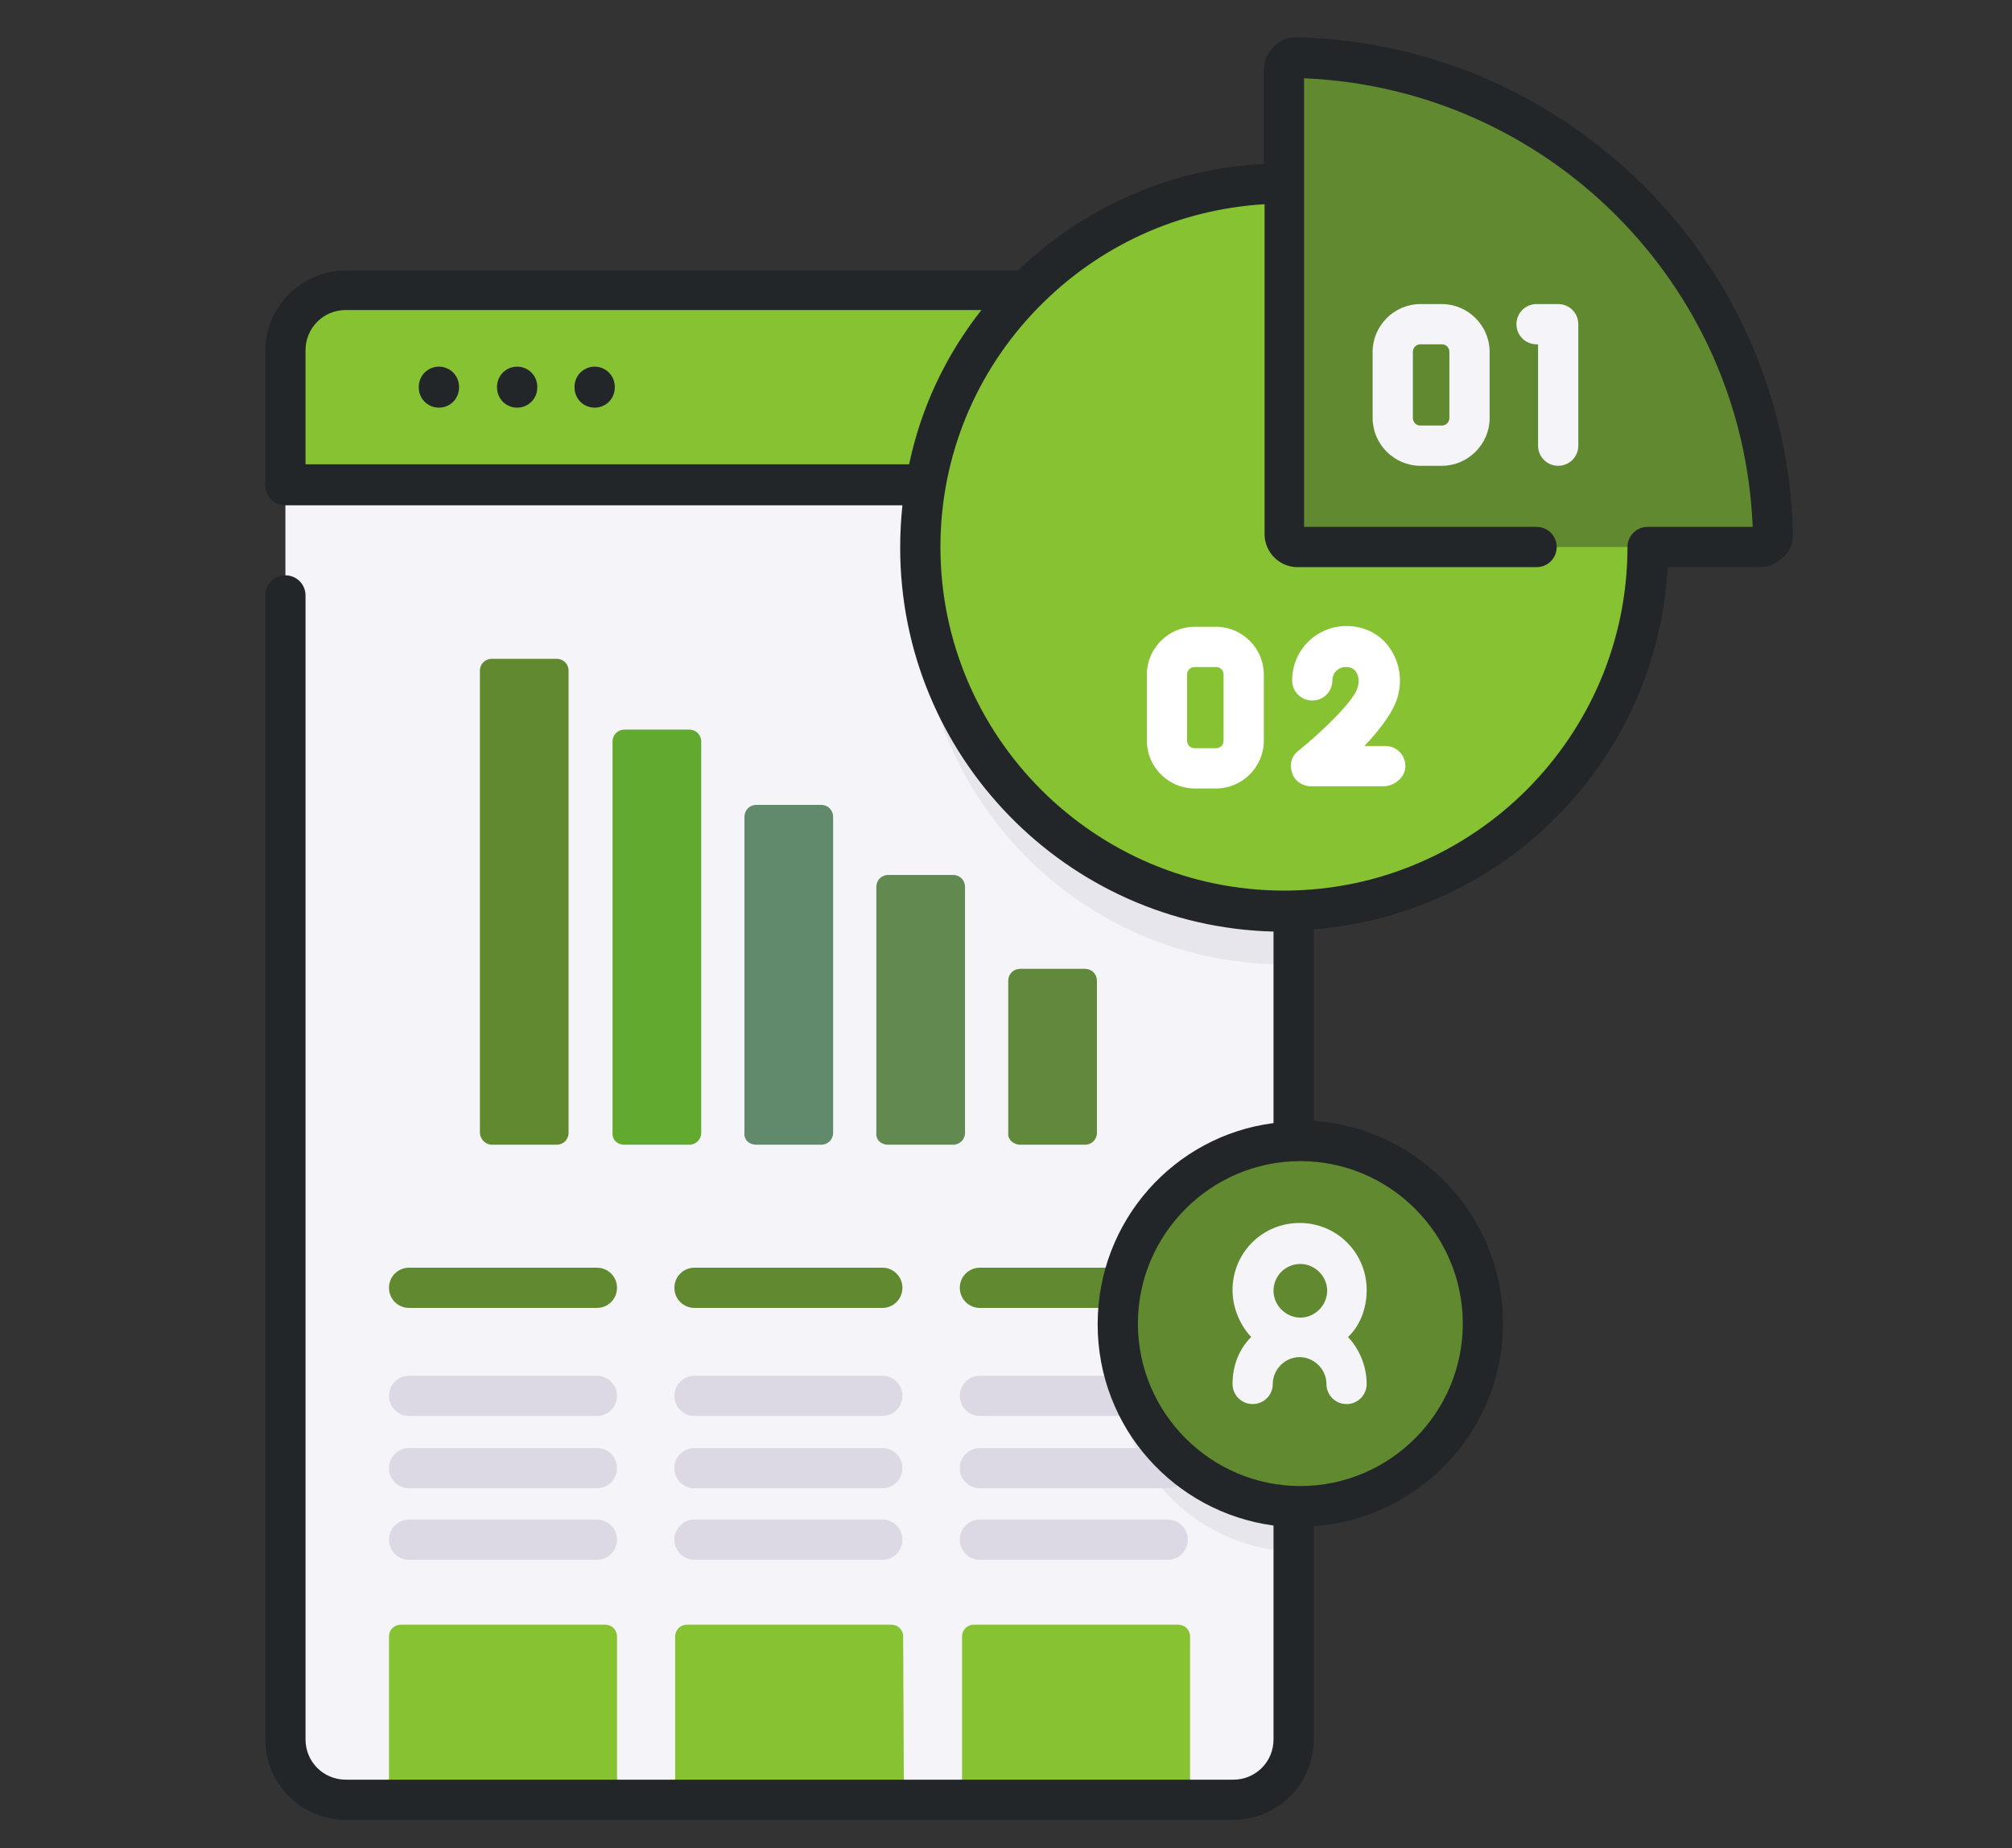 <?xml version="1.0" encoding="utf-8"?>
<!-- Generator: Adobe Illustrator 22.1.0, SVG Export Plug-In . SVG Version: 6.00 Build 0)  -->
<svg version="1.1" id="Capa_1" xmlns="http://www.w3.org/2000/svg" xmlns:xlink="http://www.w3.org/1999/xlink" x="0px" y="0px"
	 viewBox="0 0 270 248" style="enable-background:new 0 0 270 248;" xml:space="preserve">
<rect x="0" y="0" width="270" height="248" fill="#333333" stroke="none"/>
<style type="text/css">
	.st0{fill:#F5F4F9;}
	.st1{fill:#E8E6ED;}
	.st2{fill:#86C232;}
	.st3{fill:#618950;}
	.st4{fill:#61893C;}
	.st5{fill:#61896B;}
	.st6{fill:#61AA2F;}
	.st7{fill:#61892F;}
	.st8{fill:#DDD9E4;}
	.st9{fill:#FFFFFF;}
	.st10{fill:#222629;}
</style>
<path class="st0" d="M173.6,47.1v186.3c0,4.5-3.6,8.1-8.1,8.1H46.4c-4.5,0-8.1-3.6-8.1-8.1V47.1c0-4.5,3.6-8.1,8.1-8.1h119.1
	C170,38.9,173.6,42.6,173.6,47.1z"/>
<path class="st1" d="M173.6,159.2v49c-13.1-0.4-23.6-11.3-23.6-24.5C149.9,170.5,160.4,159.7,173.6,159.2z"/>
<path class="st1" d="M173.6,47.1v82.3c-0.4,0-0.9,0-1.3,0c-26.9,0-48.8-21.9-48.8-48.8c0-17.6,9.3-33,23.3-41.6h18.7
	C170,38.9,173.6,42.6,173.6,47.1L173.6,47.1z"/>
<path class="st2" d="M82.8,241.5H52.2v-21.9c0-0.9,0.7-1.6,1.6-1.6h27.4c0.9,0,1.6,0.7,1.6,1.6L82.8,241.5z"/>
<path class="st2" d="M121.3,241.5H90.6v-21.9c0-0.9,0.7-1.6,1.6-1.6h27.4c0.9,0,1.6,0.7,1.6,1.6L121.3,241.5z"/>
<path class="st2" d="M159.7,241.5h-30.6v-21.9c0-0.9,0.7-1.6,1.6-1.6h27.4c0.9,0,1.6,0.7,1.6,1.6V241.5z"/>
<path class="st2" d="M173.6,65V47c0-4.5-3.6-8.1-8.1-8.1H46.4c-4.5,0-8.1,3.6-8.1,8.1v18H173.6z"/>
<path class="st3" d="M119.2,153.6h8.7c0.9,0,1.6-0.7,1.6-1.6v-33c0-0.9-0.7-1.6-1.6-1.6h-8.7c-0.9,0-1.6,0.7-1.6,1.6v33
	C117.5,152.9,118.2,153.6,119.2,153.6z"/>
<path class="st4" d="M136.9,153.6h8.7c0.9,0,1.6-0.7,1.6-1.6v-20.4c0-0.9-0.7-1.6-1.6-1.6h-8.7c-0.9,0-1.6,0.7-1.6,1.6V152
	C135.2,152.9,136,153.6,136.9,153.6L136.9,153.6z"/>
<path class="st5" d="M101.5,153.6h8.7c0.9,0,1.6-0.7,1.6-1.6v-42.4c0-0.9-0.7-1.6-1.6-1.6h-8.7c-0.9,0-1.6,0.7-1.6,1.6V152
	C99.8,152.9,100.5,153.6,101.5,153.6z"/>
<path class="st6" d="M83.8,153.6h8.7c0.9,0,1.6-0.7,1.6-1.6V99.5c0-0.9-0.7-1.6-1.6-1.6h-8.7c-0.9,0-1.6,0.7-1.6,1.6v52.4
	C82.1,152.9,82.8,153.6,83.8,153.6z"/>
<path class="st7" d="M66,153.6h8.7c0.9,0,1.6-0.7,1.6-1.6V90c0-0.9-0.7-1.6-1.6-1.6H66c-0.9,0-1.6,0.7-1.6,1.6v61.9
	C64.4,152.9,65.2,153.6,66,153.6z"/>
<path class="st8" d="M80.1,190H54.9c-1.5,0-2.7-1.2-2.7-2.7s1.2-2.7,2.7-2.7h25.2c1.5,0,2.7,1.2,2.7,2.7S81.6,190,80.1,190z"/>
<path class="st7" d="M80.1,175.5H54.9c-1.5,0-2.7-1.2-2.7-2.7s1.2-2.7,2.7-2.7h25.2c1.5,0,2.7,1.2,2.7,2.7S81.6,175.5,80.1,175.5z"
	/>
<path class="st8" d="M80.1,199.7H54.9c-1.5,0-2.7-1.2-2.7-2.7s1.2-2.7,2.7-2.7h25.2c1.5,0,2.7,1.2,2.7,2.7S81.6,199.7,80.1,199.7z"
	/>
<path class="st8" d="M80.1,209.3H54.9c-1.5,0-2.7-1.2-2.7-2.7s1.2-2.7,2.7-2.7h25.2c1.5,0,2.7,1.2,2.7,2.7S81.6,209.3,80.1,209.3z"
	/>
<path class="st8" d="M118.4,190H93.2c-1.5,0-2.7-1.2-2.7-2.7s1.2-2.7,2.7-2.7h25.2c1.5,0,2.7,1.2,2.7,2.7
	C121.1,188.8,119.9,190,118.4,190z"/>
<path class="st7" d="M118.4,175.5H93.2c-1.5,0-2.7-1.2-2.7-2.7s1.2-2.7,2.7-2.7h25.2c1.5,0,2.7,1.2,2.7,2.7
	C121.1,174.3,119.9,175.5,118.4,175.5z"/>
<path class="st8" d="M118.4,199.7H93.2c-1.5,0-2.7-1.2-2.7-2.7s1.2-2.7,2.7-2.7h25.2c1.5,0,2.7,1.2,2.7,2.7S119.9,199.7,118.4,199.7
	z"/>
<path class="st8" d="M118.4,209.3H93.2c-1.5,0-2.7-1.2-2.7-2.7s1.2-2.7,2.7-2.7h25.2c1.5,0,2.7,1.2,2.7,2.7
	C121.1,208.1,119.9,209.3,118.4,209.3z"/>
<path class="st8" d="M156.7,190h-25.2c-1.5,0-2.7-1.2-2.7-2.7s1.2-2.7,2.7-2.7h25.2c1.5,0,2.7,1.2,2.7,2.7S158.2,190,156.7,190z"/>
<path class="st7" d="M156.7,175.5h-25.2c-1.5,0-2.7-1.2-2.7-2.7s1.2-2.7,2.7-2.7h25.2c1.5,0,2.7,1.2,2.7,2.7
	S158.2,175.5,156.7,175.5z"/>
<path class="st8" d="M156.7,199.7h-25.2c-1.5,0-2.7-1.2-2.7-2.7s1.2-2.7,2.7-2.7h25.2c1.5,0,2.7,1.2,2.7,2.7
	S158.2,199.7,156.7,199.7z"/>
<path class="st8" d="M156.7,209.3h-25.2c-1.5,0-2.7-1.2-2.7-2.7s1.2-2.7,2.7-2.7h25.2c1.5,0,2.7,1.2,2.7,2.7
	S158.2,209.3,156.7,209.3z"/>
<circle class="st2" cx="172.3" cy="73.4" r="48.8"/>
<path class="st7" d="M236.3,73.4h-62.2c-1,0-1.7-0.8-1.7-1.7V9.5c0-1,0.8-1.8,1.8-1.7c34.8,1,62.9,29,63.9,63.9
	C238,72.6,237.2,73.4,236.3,73.4L236.3,73.4z"/>
<path class="st0" d="M193.5,62.5h-2.9c-3.5,0-6.4-2.9-6.4-6.4v-8.9c0-3.5,2.9-6.4,6.4-6.4h2.9c3.5,0,6.4,2.9,6.4,6.4v8.9
	C199.9,59.6,197,62.5,193.5,62.5L193.5,62.5z M190.6,46.2c-0.5,0-1,0.4-1,1v8.9c0,0.5,0.4,1,1,1h2.9c0.5,0,1-0.4,1-1v-8.9
	c0-0.5-0.4-1-1-1C193.5,46.2,190.6,46.2,190.6,46.2z"/>
<path class="st0" d="M209.1,62.5c-1.5,0-2.7-1.2-2.7-2.7V46.2h-0.2c-1.5,0-2.7-1.2-2.7-2.7s1.2-2.7,2.7-2.7h2.9
	c1.5,0,2.7,1.2,2.7,2.7v16.3C211.8,61.3,210.6,62.5,209.1,62.5z"/>
<path class="st9" d="M163.2,105.8h-2.9c-3.5,0-6.4-2.9-6.4-6.4v-8.9c0-3.5,2.9-6.4,6.4-6.4h2.9c3.5,0,6.4,2.9,6.4,6.4v8.9
	C169.6,102.9,166.7,105.8,163.2,105.8z M160.3,89.5c-0.5,0-1,0.4-1,1v8.9c0,0.5,0.4,1,1,1h2.9c0.5,0,1-0.4,1-1v-8.9c0-0.5-0.4-1-1-1
	H160.3z"/>
<path class="st9" d="M185.7,105.5h-9.8c-1.1,0-2.2-0.7-2.5-1.8c-0.4-1.1-0.1-2.3,0.9-3c2.7-2.2,7-6.2,7.8-8.2
	c0.3-0.8,0.3-1.7-0.1-2.3c-0.3-0.5-0.8-0.7-1.4-0.7c-1,0-1.8,0.8-1.8,1.8c0,1.5-1.2,2.7-2.7,2.7s-2.7-1.2-2.7-2.7
	c0-4,3.2-7.3,7.3-7.3c2.4,0,4.6,1.1,5.9,3.1c1.4,2.1,1.7,4.9,0.6,7.4c-0.8,1.8-2.4,3.8-4.1,5.6h2.8c1.5,0,2.7,1.2,2.7,2.7
	S187.1,105.5,185.7,105.5L185.7,105.5z"/>
<circle class="st7" cx="174.5" cy="177.6" r="24.5"/>
<g>
	<path class="st10" d="M58.9,49.2c-1.5,0-2.7,1.2-2.7,2.7V52c0,1.5,1.2,2.7,2.7,2.7s2.7-1.2,2.7-2.7v-0.1
		C61.6,50.4,60.4,49.2,58.9,49.2z"/>
	<path class="st10" d="M69.4,49.2c-1.5,0-2.7,1.2-2.7,2.7V52c0,1.5,1.2,2.7,2.7,2.7s2.7-1.2,2.7-2.7v-0.1
		C72.1,50.4,70.9,49.2,69.4,49.2z"/>
	<path class="st10" d="M79.8,49.2c-1.5,0-2.7,1.2-2.7,2.7V52c0,1.5,1.2,2.7,2.7,2.7s2.7-1.2,2.7-2.7v-0.1
		C82.5,50.4,81.3,49.2,79.8,49.2z"/>
	<path class="st10" d="M174.2,5c-1.2-0.1-2.4,0.4-3.2,1.2c-0.9,0.9-1.4,2-1.4,3.2V22c-12.4,0.6-24,5.7-33,14.3c-0.1,0-0.2,0-0.3,0
		H46.4c-6,0-10.8,4.9-10.8,10.8v18c0,1.5,1.2,2.7,2.7,2.7h82.8c-0.2,1.9-0.3,3.8-0.3,5.7c0,27.9,22.3,50.8,50.1,51.5v25.7
		c-13.3,1.7-23.6,13.1-23.6,27s10.3,25.2,23.6,27v28.7c0,3-2.4,5.4-5.4,5.4H46.4c-3,0-5.4-2.4-5.4-5.4V79.9c0-1.5-1.2-2.7-2.7-2.7
		s-2.7,1.2-2.7,2.7v153.5c0,6,4.9,10.8,10.8,10.8h119.1c6,0,10.8-4.9,10.8-10.8v-28.6c14.1-1,25.4-12.8,25.4-27.2
		s-11.2-26.2-25.4-27.2v-25.7c25.7-2,46.1-22.8,47.5-48.6h12.4c1.2,0,2.3-0.5,3.2-1.4s1.3-2.1,1.2-3.2C239.7,35.2,210.5,6,174.2,5
		L174.2,5z M41,62.3V47c0-3,2.4-5.4,5.4-5.4h85.3c-4.8,6.1-8.1,13.1-9.7,20.7H41z M196.3,177.6c0,12-9.8,21.8-21.8,21.8
		s-21.8-9.8-21.8-21.8s9.8-21.8,21.8-21.8S196.3,165.6,196.3,177.6z M221.1,70.7c-1.5,0-2.7,1.2-2.7,2.7s0,0,0,0
		c0,25.4-20.7,46.1-46.1,46.1s-46.1-20.7-46.1-46.1c0-12.1,4.7-23.5,13.1-32.1c8.1-8.3,18.8-13.2,30.4-13.9v44.3
		c0,2.4,2,4.4,4.4,4.4h32.1c1.5,0,2.7-1.2,2.7-2.7s-1.2-2.7-2.7-2.7H175V10.5c32.7,1.4,58.9,27.6,60.2,60.2H221.1z"/>
</g>
<path class="st0" d="M183.4,173.1c0-5-4-9-9-9s-9,4-9,9c0,2.4,1,4.7,2.5,6.3c-1.6,1.6-2.5,3.8-2.5,6.3c0,1.5,1.2,2.7,2.7,2.7
	s2.7-1.2,2.7-2.7c0-1.9,1.6-3.6,3.6-3.6c1.9,0,3.6,1.6,3.6,3.6c0,1.5,1.2,2.7,2.7,2.7s2.7-1.2,2.7-2.7c0-2.4-1-4.7-2.5-6.3
	C182.5,177.9,183.4,175.6,183.4,173.1z M174.5,169.6c1.9,0,3.6,1.6,3.6,3.6c0,1.9-1.6,3.6-3.6,3.6c-1.9,0-3.6-1.6-3.6-3.6
	C170.9,171.2,172.5,169.6,174.5,169.6z"/>
</svg>
